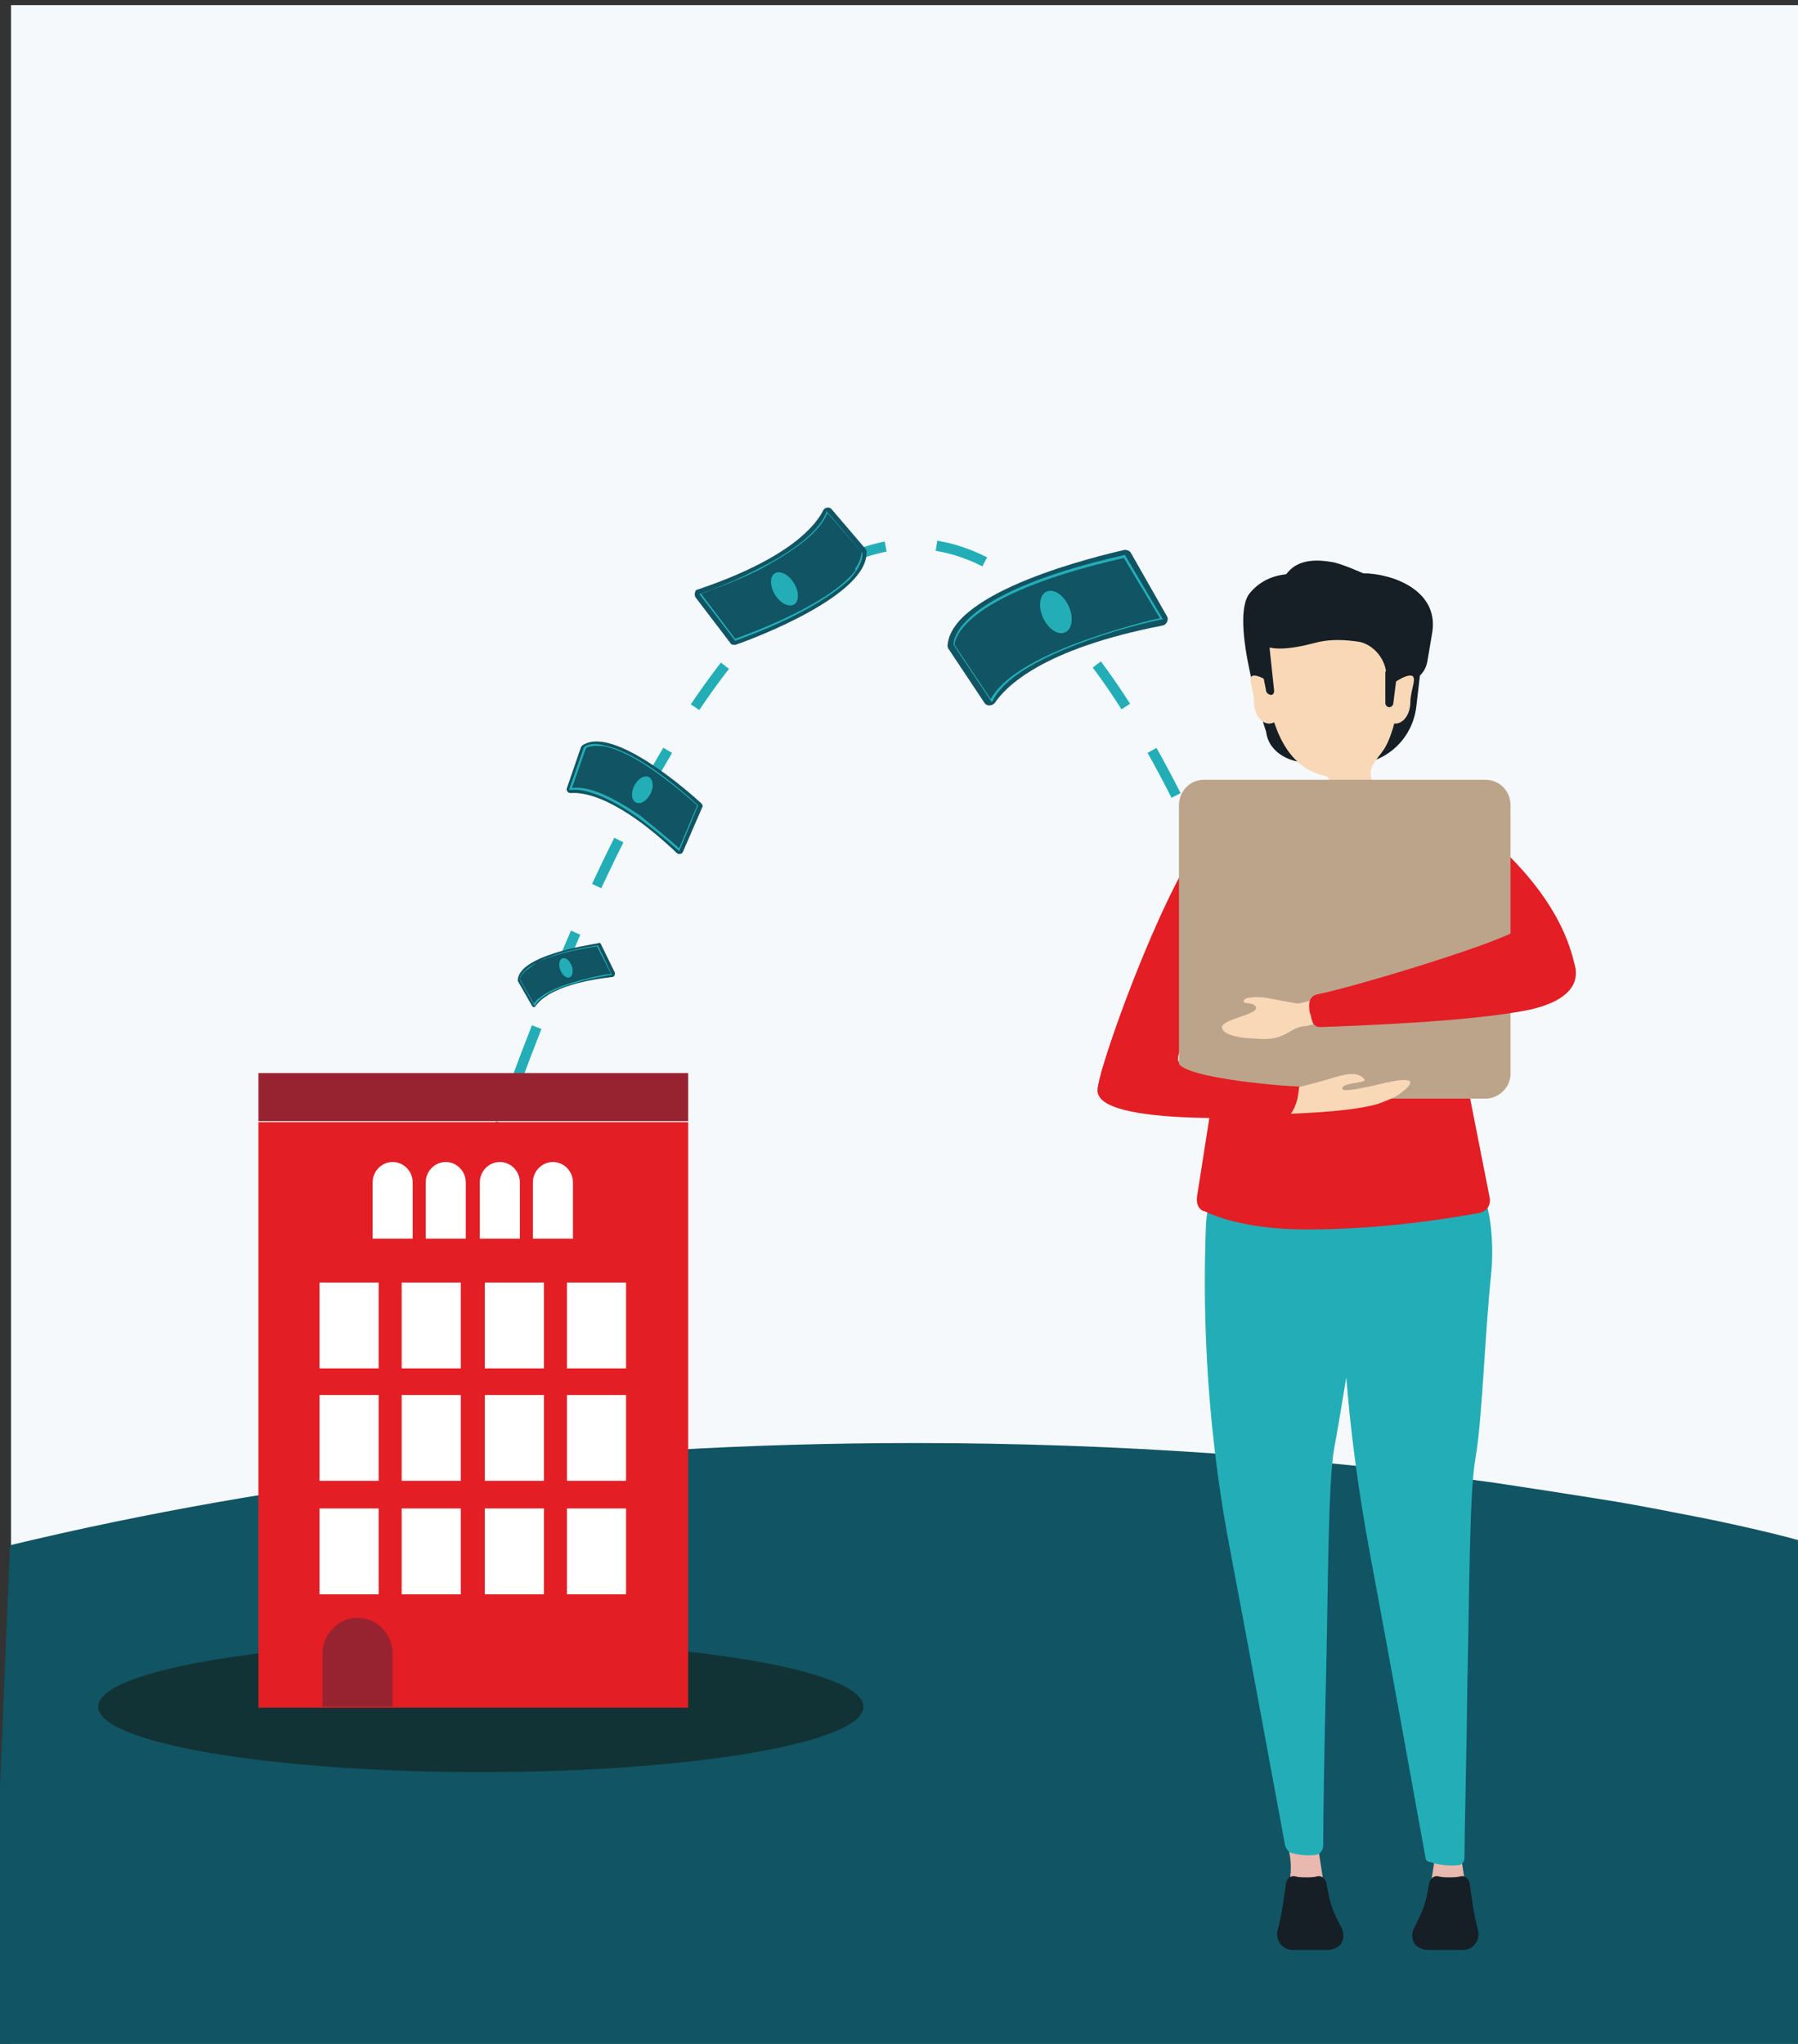 <svg width="176" height="200" viewBox="0 0 176 200" fill="none" xmlns="http://www.w3.org/2000/svg">
<rect x="0" y="0" width="176" height="200" fill="#333333" stroke="none"/>
<g clip-path="url(#clip0)">
<path d="M178.453 0.5H1.08V200.5H178.453V0.5Z" fill="#F5F9FC"/>
<path d="M178.06 151.203L179.138 204.203L-1.176 203.303L0.981 151.203C27.161 144.903 57.36 141.203 89.521 141.203C109.425 141.203 128.545 142.603 146.39 145.103C149.723 145.603 152.959 146.103 156.097 146.603C158.744 147.003 161.391 147.503 163.941 148.003C167.667 148.703 171.392 149.503 174.922 150.403C176.001 150.703 177.079 151.003 178.06 151.203Z" fill="#115463"/>
<path d="M134.133 134.601C134.133 134.601 97.07 -41.499 44.123 124.401" stroke="#23AEB7" stroke-miterlimit="10" stroke-dasharray="5 5"/>
<path d="M127.662 74.601L132.074 74.801C135.408 74.901 138.251 72.501 138.644 69.101L139.428 62.301C139.428 62.301 127.368 52.101 122.367 58.001C120.21 60.501 123.936 71.601 123.936 71.601C124.132 73.401 125.897 74.501 127.662 74.601Z" fill="#161E26"/>
<path d="M125.798 186.902L126.289 183.802C126.387 182.902 126.387 182.102 126.191 181.202C126.191 181.002 126.093 180.902 126.093 180.602C125.995 179.702 126.681 178.902 127.563 178.902C128.348 178.902 128.936 179.502 129.034 180.302C129.034 180.902 129.132 181.502 129.23 182.102L129.819 185.902C130.015 186.802 130.407 187.602 130.897 188.402C131.191 188.802 131.191 189.302 130.995 189.702C130.799 190.102 130.309 190.402 129.819 190.402H126.681C125.995 190.402 125.406 189.802 125.406 189.102V188.902C125.406 188.802 125.406 188.702 125.406 188.602C125.504 188.102 125.798 187.302 125.798 186.902Z" fill="#E9B8AE"/>
<path d="M143.841 186.902L143.351 183.802C143.253 183.202 142.959 181.502 142.861 180.202C142.763 179.502 142.174 178.902 141.488 178.902C140.605 178.902 139.919 179.802 140.115 180.702C140.213 181.102 140.311 181.602 140.409 182.102L139.821 185.902C139.625 186.802 139.233 187.602 138.743 188.402C138.448 188.802 138.448 189.302 138.644 189.702C138.841 190.102 139.331 190.402 139.821 190.402H142.959C143.645 190.402 144.233 189.802 144.233 189.102V188.902C144.233 188.802 144.233 188.702 144.233 188.602C144.135 188.102 143.939 187.302 143.841 186.902Z" fill="#E9B8AE"/>
<path d="M130.016 185.201L129.82 184.201C129.722 183.801 129.33 183.501 128.938 183.601C128.643 183.701 128.251 183.701 127.859 183.701C127.467 183.701 127.075 183.701 126.781 183.601C126.388 183.501 125.996 183.801 125.898 184.201L125.506 186.901C125.408 187.401 125.212 188.301 125.114 188.701C125.114 188.801 125.016 189.001 125.016 189.101V189.301C125.016 190.101 125.702 190.801 126.486 190.801H130.016C130.408 190.801 130.899 190.601 131.193 190.301C131.585 189.801 131.585 189.101 131.291 188.601C130.703 187.501 130.212 186.401 130.016 185.201Z" fill="#161E26"/>
<path d="M139.723 185.201L139.919 184.201C140.017 183.801 140.409 183.501 140.801 183.601C141.095 183.701 141.488 183.701 141.88 183.701C142.272 183.701 142.664 183.701 142.958 183.601C143.35 183.501 143.743 183.801 143.841 184.201L144.233 186.901C144.331 187.401 144.527 188.301 144.625 188.701C144.625 188.801 144.723 189.001 144.723 189.101V189.301C144.723 190.101 144.037 190.801 143.252 190.801H139.723C139.33 190.801 138.84 190.601 138.546 190.301C138.154 189.801 138.154 189.101 138.448 188.601C139.036 187.501 139.527 186.401 139.723 185.201Z" fill="#161E26"/>
<path d="M141.094 114.202C138.055 115.402 125.21 115.402 125.21 115.402C120.994 115.402 118.249 115.502 118.052 119.802C117.758 126.802 117.856 138.102 120.308 151.102C122.073 160.402 125.21 177.402 125.798 180.602C125.897 180.902 126.093 181.202 126.387 181.302C127.073 181.502 127.956 181.602 128.74 181.502C129.132 181.502 129.524 181.102 129.524 180.602C129.524 178.302 129.622 171.102 129.819 163.402C130.015 154.402 130.015 144.902 130.603 141.702C130.897 140.202 131.289 137.702 131.78 134.802C132.172 139.602 132.858 145.402 134.133 152.202C135.898 161.602 139.035 179.002 139.525 181.702C139.525 182.002 139.722 182.202 140.016 182.202C140.8 182.502 141.879 182.602 142.761 182.502C143.055 182.502 143.349 182.202 143.349 181.802C143.349 179.702 143.546 172.302 143.644 164.402C143.84 155.402 143.84 145.902 144.428 142.702C145.114 138.702 145.31 130.902 145.997 124.302C146.291 120.902 145.899 113.302 141.094 114.202Z" fill="#23AEB7"/>
<path d="M117.171 117.101L123.152 78.901L137.86 76.801L145.802 117.101C145.998 117.901 145.508 118.601 144.723 118.701C141.978 119.201 135.408 120.301 127.957 120.301C122.466 120.301 119.328 119.201 117.857 118.501C117.367 118.401 117.073 117.801 117.171 117.101Z" fill="#E31E24"/>
<path d="M154.234 94.9C152.371 84.8 140.212 77.9 140.212 77.9C137.075 75.1 134.427 78.3 134.624 81.8C134.722 83.9 139.232 87.8 142.958 91.6C145.801 94.5 149.821 95.6 153.743 94.8C153.939 94.9 154.135 94.9 154.234 94.9Z" fill="#E31E24"/>
<path d="M131.387 59.102C135.407 59.102 136.878 62.002 136.976 67.402C136.976 69.402 136.29 71.902 135.603 73.102C135.113 74.002 133.838 75.002 134.231 76.102L135.015 79.802C135.603 82.602 134.329 84.202 132.368 84.702C131.387 85.002 130.309 84.802 129.426 84.202C128.446 83.502 128.348 82.102 128.544 80.902L129.72 79.002C130.014 77.802 130.701 76.102 129.622 75.902C126.583 75.202 124.72 72.402 123.935 67.302C122.955 62.102 127.367 59.102 131.387 59.102Z" fill="#F9D8B7"/>
<path d="M125.701 56.501C126.583 55.001 128.152 54.601 130.407 55.001C131.192 55.101 133.447 56.101 133.447 56.101C136.192 56.101 140.801 57.701 140.212 61.801L139.722 64.701C139.526 65.901 138.546 66.701 137.467 66.801C137.369 67.201 136.977 67.501 136.585 67.501C136.094 67.501 135.702 67.101 135.702 66.601V66.101C135.702 64.601 134.526 63.101 133.055 62.801C131.682 62.601 130.211 62.501 128.741 62.901C117.857 65.801 125.701 56.501 125.701 56.501Z" fill="#161E26"/>
<path d="M124.035 79.201C124.035 79.201 121.976 77.901 118.348 81.401C114.72 85.001 108.151 102.401 107.464 106.401C106.68 110.401 126.192 109.101 126.192 109.101C126.78 108.401 127.074 107.501 127.173 106.201C127.173 106.201 115.603 105.401 115.308 103.701C115.014 102.001 123.643 87.901 124.427 86.401C125.898 84.001 126.388 81.201 124.035 79.201Z" fill="#E31E24"/>
<path d="M135.113 68.702C135.113 69.902 135.8 70.802 136.584 70.802C137.368 70.802 138.055 69.902 138.055 68.702C138.055 67.502 138.839 66.102 138.055 66.102C137.172 66.102 135.113 67.602 135.113 68.702Z" fill="#F9D8B7"/>
<path d="M125.7 68.702C125.7 69.902 125.014 70.802 124.23 70.802C123.445 70.802 122.759 69.902 122.759 68.702C122.759 67.502 121.974 66.102 122.759 66.102C123.641 66.102 125.7 67.602 125.7 68.702Z" fill="#F9D8B7"/>
<path d="M136.388 68.803C136.388 69.003 136.192 69.203 135.996 69.203C135.8 69.203 135.604 69.003 135.604 68.803V65.703H136.78L136.388 68.803Z" fill="#161E26"/>
<path d="M123.937 67.6C123.937 67.8 124.231 68 124.427 68C124.623 68 124.722 67.8 124.722 67.6L124.231 63L123.055 63.1L123.937 67.6Z" fill="#161E26"/>
<path d="M145.41 107.501H117.858C116.485 107.501 115.406 106.401 115.406 105.001V78.801C115.406 77.401 116.485 76.301 117.858 76.301H145.41C146.782 76.301 147.861 77.401 147.861 78.801V104.901C147.959 106.301 146.782 107.501 145.41 107.501Z" fill="#BCA48B"/>
<path d="M134.918 108.002C135.997 107.602 136.781 107.302 137.174 106.902C137.762 106.502 138.448 105.802 137.762 105.702C137.174 105.602 136.193 105.802 134.134 106.302C132.173 106.702 131.389 106.802 131.389 106.502C131.389 105.902 133.938 106.002 133.546 105.602C132.761 104.602 131.095 105.302 129.33 105.802C128.251 106.102 126.682 106.502 125.702 106.702C125.212 106.802 124.917 107.202 124.819 107.702C124.721 108.402 125.31 109.002 125.996 109.002C128.251 108.902 132.663 108.702 134.918 108.002Z" fill="#F9D8B7"/>
<path d="M115.308 103.901V103.801C115.406 101.801 114.23 100.101 112.269 99.801C112.269 99.801 112.269 99.801 112.171 99.801C110.7 99.601 109.229 100.501 108.739 102.001C108.053 104.001 107.562 105.601 107.464 106.501C106.68 110.501 126.192 109.201 126.192 109.201C126.78 108.501 127.074 107.601 127.173 106.301C127.173 106.401 115.603 105.601 115.308 103.901Z" fill="#E31E24"/>
<path d="M130.603 98.7C130.407 97.9 129.72 97.7 128.838 97.8L127.073 98.2C126.877 98.2 124.327 97.7 123.739 97.6C122.17 97.5 121.582 97.7 121.778 98.1C121.876 98.2 122.857 98.1 122.955 98.6C123.053 99.3 119.719 99.7 119.621 100.5C119.621 101.4 121.974 101.6 122.465 101.6C123.837 101.7 124.72 101.8 125.994 101.1C126.681 100.7 127.171 100.4 127.857 100.4L129.034 100.1C130.112 100.2 130.799 99.6 130.603 98.7Z" fill="#F9D8B7"/>
<path d="M149.723 98.8C144.036 100 131.976 100.4 129.231 100.5C128.839 100.5 128.545 100.3 128.446 99.9C128.348 99.7 128.348 99.4 128.25 99.2C128.152 99 128.152 98.6 128.152 98.3C128.152 97.8 128.446 97.4 128.937 97.3C132.467 96.6 145.703 92.6 148.351 91.1C151.292 89.3 159.234 96.7 149.723 98.8Z" fill="#E31E24"/>
<path opacity="0.5" d="M47.065 173.402C67.75 173.402 84.52 170.536 84.52 167.002C84.52 163.467 67.75 160.602 47.065 160.602C26.379 160.602 9.609 163.467 9.609 167.002C9.609 170.536 26.379 173.402 47.065 173.402Z" fill="#151209"/>
<path d="M67.36 109.801H25.297V167.101H67.36V109.801Z" fill="#E31E24"/>
<path d="M40.397 121.203H36.475V115.703C36.475 114.603 37.357 113.703 38.436 113.703C39.514 113.703 40.397 114.603 40.397 115.703V121.203Z" fill="white"/>
<path d="M45.594 121.203H41.672V115.703C41.672 114.603 42.554 113.703 43.633 113.703C44.711 113.703 45.594 114.603 45.594 115.703V121.203Z" fill="white"/>
<path d="M50.889 121.203H46.967V115.703C46.967 114.603 47.849 113.703 48.928 113.703C50.006 113.703 50.889 114.603 50.889 115.703V121.203Z" fill="white"/>
<path d="M56.084 121.203H52.162V115.703C52.162 114.603 53.045 113.703 54.123 113.703C55.202 113.703 56.084 114.603 56.084 115.703V121.203Z" fill="white"/>
<path d="M37.064 136.5H31.279V144.9H37.064V136.5Z" fill="white"/>
<path d="M45.103 136.5H39.318V144.9H45.103V136.5Z" fill="white"/>
<path d="M53.242 136.5H47.457V144.9H53.242V136.5Z" fill="white"/>
<path d="M61.283 136.5H55.498V144.9H61.283V136.5Z" fill="white"/>
<path d="M37.064 125.5H31.279V133.9H37.064V125.5Z" fill="white"/>
<path d="M45.103 125.5H39.318V133.9H45.103V125.5Z" fill="white"/>
<path d="M53.242 125.5H47.457V133.9H53.242V125.5Z" fill="white"/>
<path d="M61.283 125.5H55.498V133.9H61.283V125.5Z" fill="white"/>
<path d="M37.064 147.602H31.279V156.002H37.064V147.602Z" fill="white"/>
<path d="M45.103 147.602H39.318V156.002H45.103V147.602Z" fill="white"/>
<path d="M53.242 147.602H47.457V156.002H53.242V147.602Z" fill="white"/>
<path d="M61.283 147.602H55.498V156.002H61.283V147.602Z" fill="white"/>
<path d="M38.436 167.001H31.572V161.801C31.572 159.901 33.141 158.301 35.004 158.301C36.867 158.301 38.436 159.901 38.436 161.801V167.001Z" fill="#972330"/>
<path d="M67.36 105H25.297V109.7H67.36V105Z" fill="#972330"/>
<path d="M114.229 60.301L110.699 54.101C110.601 53.901 110.307 53.801 110.111 53.801C107.463 54.401 93.246 57.801 92.756 63.101C92.756 63.201 92.756 63.401 92.854 63.501L96.384 68.801C96.58 69.101 97.07 69.101 97.364 68.801C98.443 67.201 101.973 63.501 113.837 61.201C114.229 61.101 114.425 60.601 114.229 60.301Z" fill="#115463"/>
<path d="M110.111 54.301L113.837 60.601H113.739C113.739 60.601 110.209 61.301 106.385 62.701C101.385 64.501 98.149 66.501 97.168 68.601L97.07 68.701L93.344 63.101C93.344 63.001 93.246 61.801 95.305 60.101C97.07 58.601 101.189 56.301 110.111 54.301ZM113.543 60.501L110.013 54.601C93.737 58.301 93.442 62.801 93.442 63.101L96.972 68.401C98.149 66.301 101.287 64.401 106.287 62.601C109.719 61.401 112.856 60.601 113.543 60.501Z" fill="#23AEB7"/>
<path d="M94.521 62.302C94.521 62.502 94.521 62.802 94.521 63.002C94.423 63.302 94.521 63.702 94.717 64.002L96.188 66.302C96.384 66.702 96.874 66.802 97.266 66.802C97.364 66.802 97.462 66.802 97.659 66.902C97.659 66.902 97.659 66.902 97.659 67.002C100.306 64.002 108.052 61.602 111.385 60.702C111.778 60.602 111.974 60.302 112.17 60.002C112.268 59.602 112.268 59.202 112.072 58.902L110.699 56.602C110.503 56.302 110.209 56.102 109.817 56.102C109.523 56.102 109.228 55.902 109.032 55.602C109.032 55.602 109.032 55.502 109.032 55.402C99.914 57.502 96.286 59.902 94.815 61.402C94.521 61.602 94.423 61.902 94.521 62.302Z" fill="#115463"/>
<path d="M104.29 61.867C104.973 61.533 105.11 60.374 104.595 59.278C104.081 58.182 103.109 57.565 102.425 57.899C101.742 58.233 101.605 59.392 102.12 60.488C102.634 61.584 103.606 62.201 104.29 61.867Z" fill="#23AEB7"/>
<path d="M68.048 58.404L71.48 62.904C71.578 63.103 71.774 63.103 71.97 63.103C74.029 62.404 85.011 58.203 84.815 54.004C84.815 53.904 84.815 53.803 84.717 53.703L81.383 49.803C81.187 49.603 80.795 49.603 80.599 49.904C79.912 51.303 77.461 54.603 68.244 57.703C68.048 57.703 67.95 58.103 68.048 58.404Z" fill="#115463"/>
<path d="M71.969 62.704L68.439 58.104H68.537C68.537 58.104 71.283 57.204 74.126 55.704C77.95 53.804 80.303 51.804 80.892 50.104V50.004L84.422 54.104C84.422 54.104 84.618 55.104 83.147 56.704C81.872 57.904 78.833 60.204 71.969 62.704ZM68.636 58.104L71.969 62.504C84.52 57.904 84.324 54.304 84.324 54.004L80.99 50.204C80.303 52.004 77.95 53.804 74.224 55.804C71.577 57.104 69.126 57.904 68.636 58.104Z" fill="#23AEB7"/>
<path d="M83.638 54.804C83.54 54.604 83.54 54.404 83.638 54.304C83.638 54.004 83.638 53.804 83.442 53.604L81.972 51.904C81.776 51.604 81.383 51.504 81.089 51.604C80.991 51.604 80.893 51.604 80.795 51.604C78.932 54.204 73.049 56.904 70.5 58.004C70.206 58.104 70.01 58.404 69.912 58.704C69.814 59.004 69.912 59.304 70.108 59.604L71.48 61.304C71.676 61.504 71.971 61.704 72.265 61.604C72.461 61.604 72.755 61.704 72.951 61.904C72.951 61.904 72.951 62.004 73.049 62.004C80.109 59.404 82.756 57.104 83.737 55.804C83.638 55.304 83.638 55.004 83.638 54.804Z" fill="#115463"/>
<path d="M77.746 59.136C78.246 58.806 78.224 57.862 77.695 57.027C77.167 56.191 76.333 55.781 75.832 56.111C75.332 56.44 75.354 57.384 75.883 58.22C76.411 59.055 77.245 59.465 77.746 59.136Z" fill="#23AEB7"/>
<path d="M66.872 83.301L68.735 79.001C68.833 78.801 68.735 78.701 68.637 78.601C67.362 77.401 60.008 71.001 57.067 72.901C56.969 72.901 56.969 73.001 56.871 73.101L55.498 77.101C55.4 77.401 55.596 77.601 55.89 77.601C57.165 77.501 60.499 78.001 66.284 83.501C66.48 83.601 66.774 83.601 66.872 83.301Z" fill="#115463"/>
<path d="M68.342 78.8L66.479 83.3L66.381 83.2C66.381 83.2 64.616 81.6 62.459 80C59.615 78 57.262 77.1 55.791 77.3H55.693L57.164 73.1C57.164 73.1 57.752 72.5 59.419 73C61.086 73.4 63.831 74.7 68.342 78.8ZM66.479 83L68.244 78.8C60.008 71.5 57.556 73.1 57.36 73.2L55.987 77.1C57.556 76.9 59.713 77.8 62.655 79.8C64.518 81.3 66.185 82.7 66.479 83Z" fill="#23AEB7"/>
<path d="M58.145 73.4C58.047 73.5 57.949 73.6 57.753 73.6C57.557 73.7 57.361 73.8 57.361 74.1L56.773 75.8C56.675 76.1 56.773 76.4 56.969 76.6C57.067 76.7 57.067 76.7 57.067 76.8C59.616 77.1 63.931 80.3 65.695 81.8C65.891 82 66.088 82 66.382 81.9C66.578 81.8 66.774 81.7 66.872 81.4L67.558 79.7C67.656 79.5 67.656 79.2 67.46 79C67.362 78.8 67.362 78.6 67.46 78.4C67.46 78.4 67.46 78.3 67.558 78.3C62.95 74.2 60.303 73.2 58.93 73C58.538 73.2 58.342 73.3 58.145 73.4Z" fill="#115463"/>
<path d="M63.656 77.704C64.013 77.022 63.953 76.279 63.522 76.045C63.092 75.812 62.455 76.175 62.098 76.858C61.742 77.54 61.802 78.283 62.232 78.517C62.662 78.75 63.3 78.386 63.656 77.704Z" fill="#23AEB7"/>
<path d="M60.204 95.203L58.831 92.403C58.831 92.303 58.635 92.203 58.537 92.303C57.361 92.503 50.987 93.503 50.693 95.803C50.693 95.903 50.693 95.903 50.693 96.003L52.066 98.403C52.164 98.603 52.36 98.603 52.458 98.403C52.949 97.703 54.615 96.203 59.91 95.603C60.106 95.603 60.204 95.403 60.204 95.203Z" fill="#115463"/>
<path d="M58.537 92.504L59.909 95.404H59.811C59.811 95.404 58.242 95.604 56.576 96.104C54.32 96.704 52.85 97.504 52.359 98.404V98.504L50.889 95.904C50.889 95.904 50.889 95.304 51.869 94.704C52.752 93.904 54.615 93.104 58.537 92.504ZM59.811 95.304L58.438 92.604C51.183 93.704 50.889 95.604 50.889 95.804L52.261 98.204C52.85 97.304 54.222 96.604 56.477 96.004C58.144 95.504 59.517 95.304 59.811 95.304Z" fill="#23AEB7"/>
<path d="M51.477 95.502C51.477 95.602 51.477 95.702 51.477 95.802C51.379 95.902 51.477 96.102 51.477 96.202L52.066 97.302C52.163 97.502 52.36 97.602 52.556 97.602C52.654 97.602 52.654 97.602 52.752 97.702C54.026 96.502 57.458 95.702 58.929 95.402C59.125 95.402 59.223 95.302 59.321 95.102C59.419 94.902 59.419 94.802 59.321 94.602L58.733 93.502C58.635 93.402 58.537 93.302 58.341 93.202C58.243 93.202 58.047 93.102 58.047 93.002C58.047 93.002 58.047 93.002 58.047 92.902C54.026 93.502 52.36 94.402 51.673 95.102C51.477 95.102 51.477 95.302 51.477 95.502Z" fill="#115463"/>
<path d="M55.758 95.636C56.061 95.516 56.146 95.001 55.949 94.487C55.752 93.972 55.347 93.653 55.044 93.774C54.741 93.894 54.656 94.409 54.853 94.924C55.05 95.438 55.455 95.757 55.758 95.636Z" fill="#23AEB7"/>
</g>
<defs>
<clipPath id="clip0">
<rect width="176" height="200" fill="white"/>
</clipPath>
</defs>
</svg>
